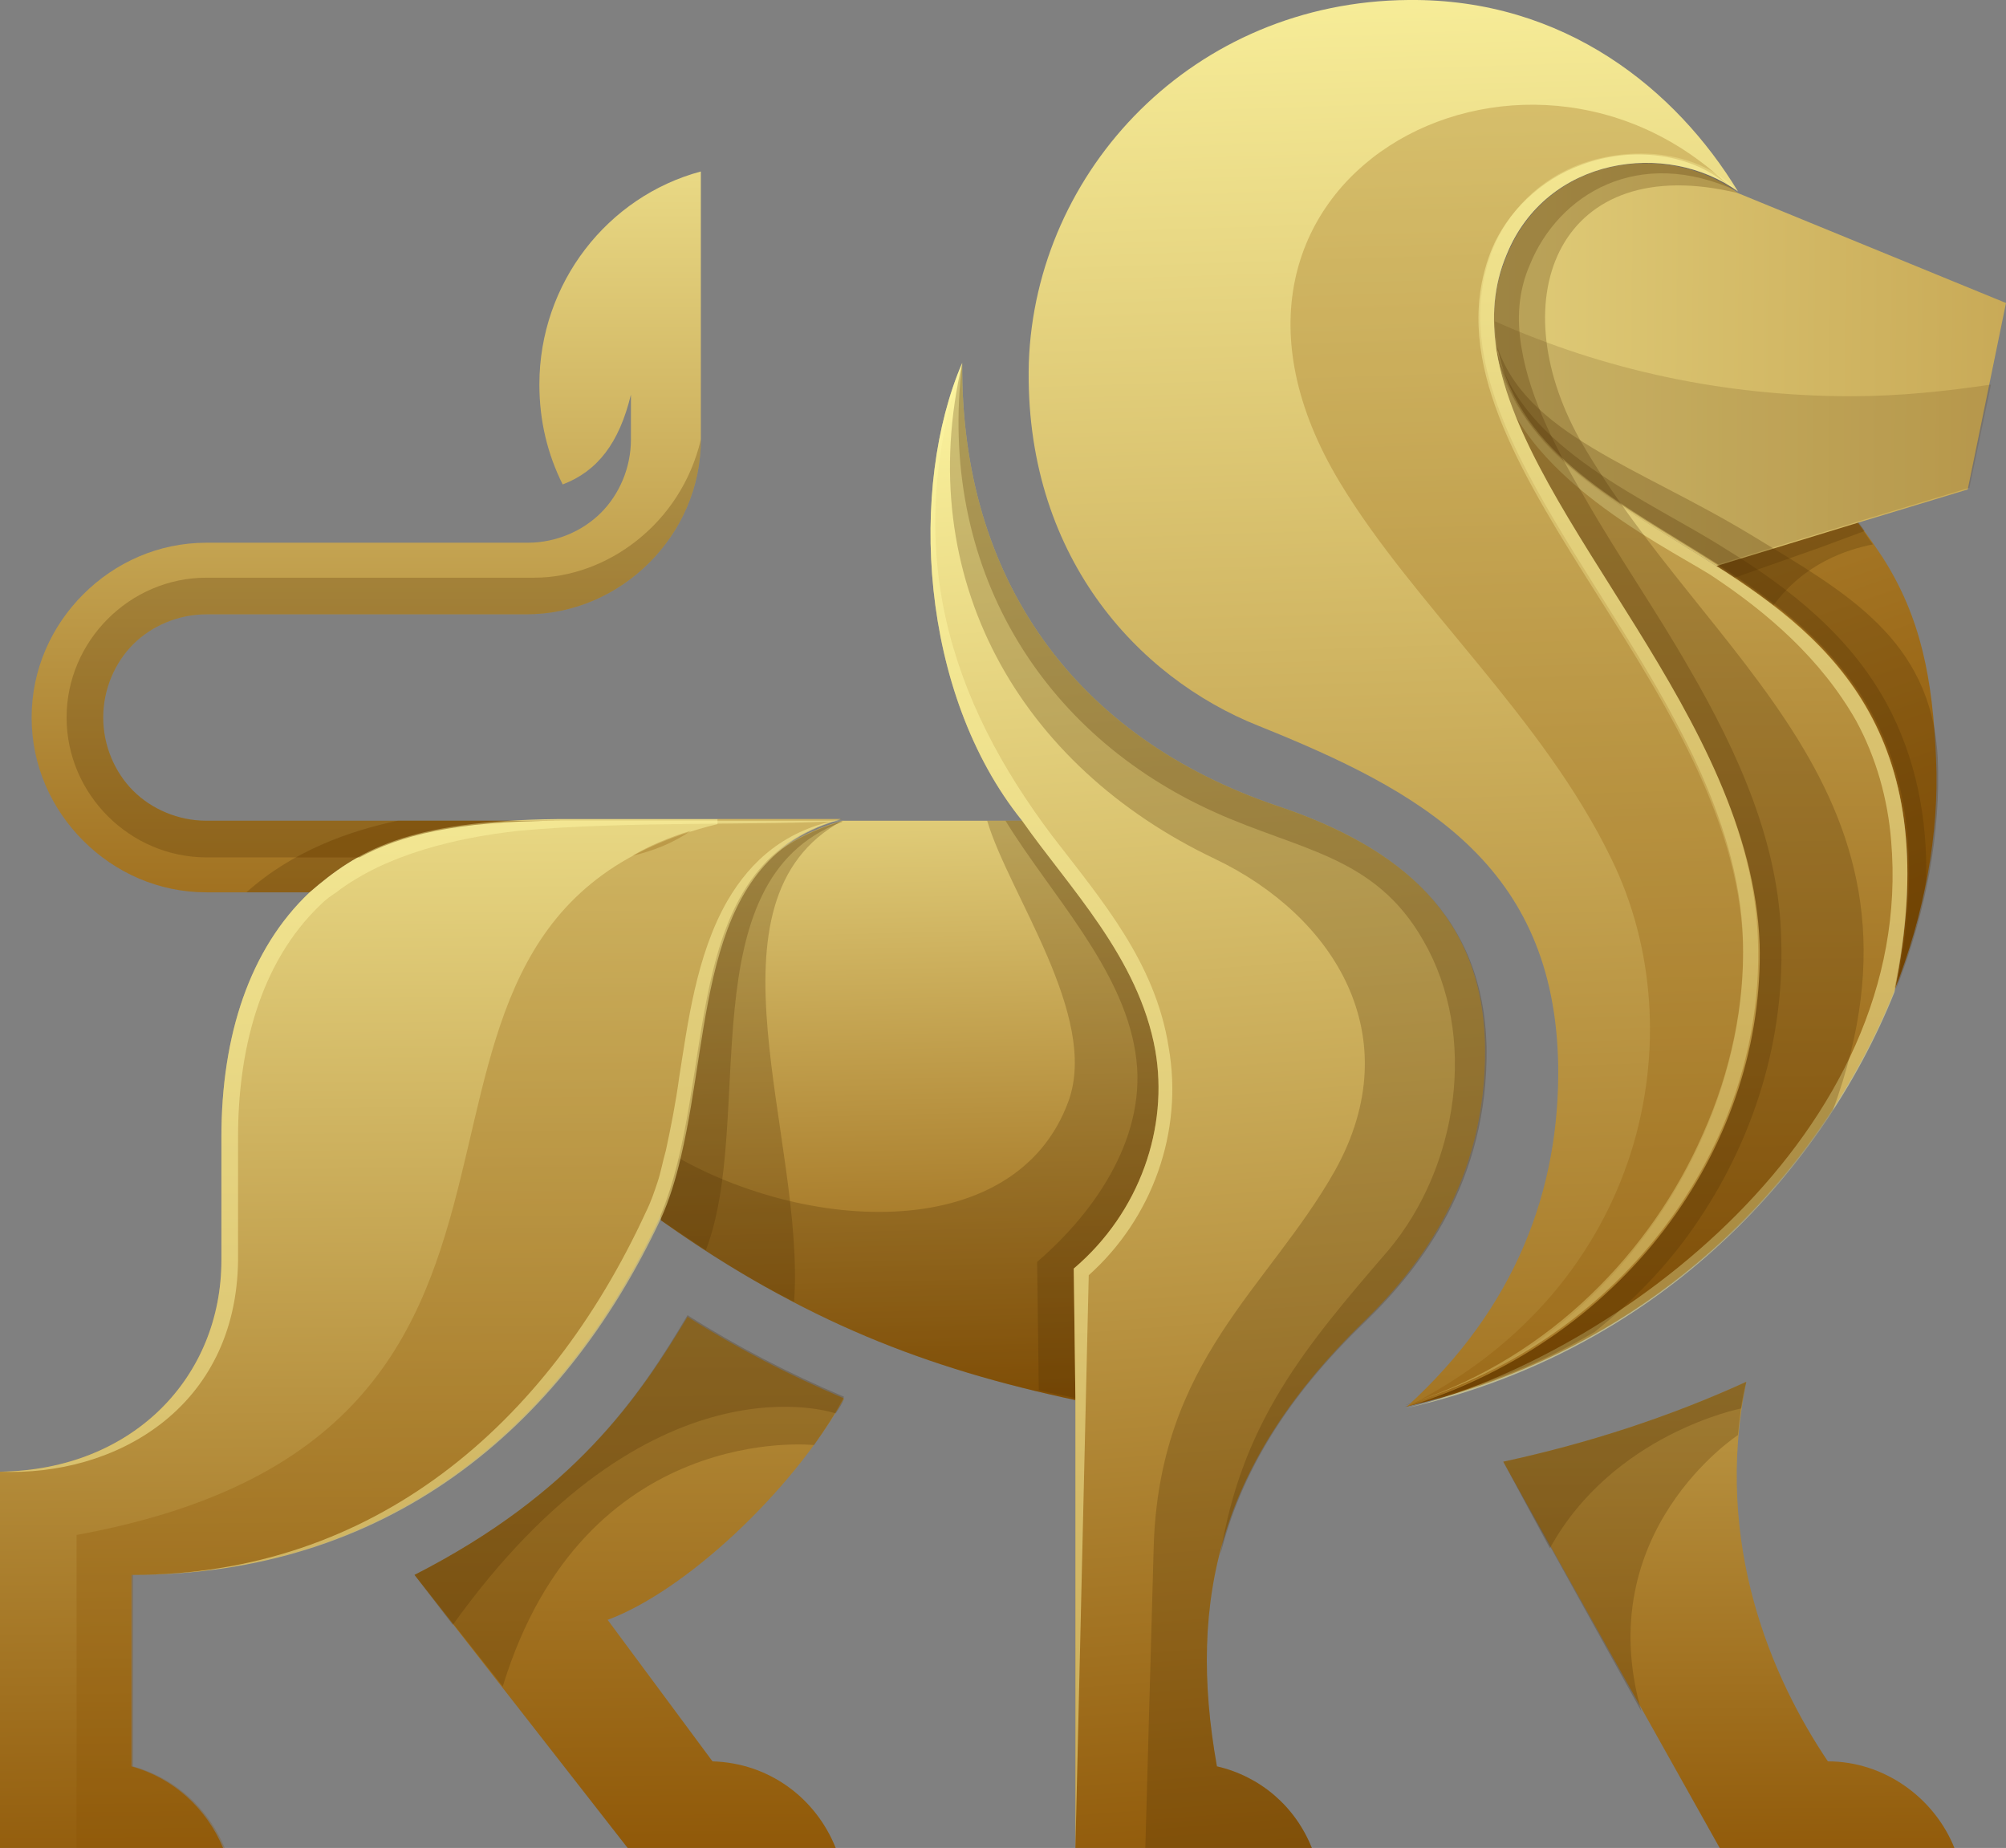 <?xml version="1.0" encoding="utf-8"?>
<!-- Generator: Adobe Illustrator 24.0.3, SVG Export Plug-In . SVG Version: 6.00 Build 0)  -->
<svg version="1.1" id="Layer_1" xmlns="http://www.w3.org/2000/svg" xmlns:xlink="http://www.w3.org/1999/xlink" x="0px" y="0px"
	 viewBox="0 0 120.5 111" style="enable-background:new 0 0 120.5 111;" xml:space="preserve">
<rect x="0" y="0" width="120.5" height="111" fill="#808080" stroke="none"/>
<style type="text/css">
	.st0{fill-rule:evenodd;clip-rule:evenodd;fill:url(#SVGID_1_);}
	.st1{opacity:0.25;fill-rule:evenodd;clip-rule:evenodd;fill:#4F2E00;}
	.st2{fill-rule:evenodd;clip-rule:evenodd;fill:url(#SVGID_2_);}
	.st3{opacity:0.15;fill-rule:evenodd;clip-rule:evenodd;fill:#4F2E00;}
	.st4{fill-rule:evenodd;clip-rule:evenodd;fill:url(#SVGID_3_);}
	.st5{fill-rule:evenodd;clip-rule:evenodd;fill:url(#SVGID_4_);}
	.st6{fill-rule:evenodd;clip-rule:evenodd;fill:url(#SVGID_5_);}
	.st7{fill-rule:evenodd;clip-rule:evenodd;fill:url(#SVGID_6_);}
	.st8{opacity:0.5;fill-rule:evenodd;clip-rule:evenodd;fill:#FEF7A2;}
	.st9{fill-rule:evenodd;clip-rule:evenodd;fill:url(#SVGID_7_);}
	.st10{fill-rule:evenodd;clip-rule:evenodd;fill:url(#SVGID_8_);}
	.st11{opacity:0.25;fill-rule:evenodd;clip-rule:evenodd;fill:#8A5000;}
	.st12{fill-rule:evenodd;clip-rule:evenodd;fill:url(#SVGID_9_);}
	.st13{fill-rule:evenodd;clip-rule:evenodd;fill:url(#SVGID_10_);}
	.st14{opacity:0.3;fill-rule:evenodd;clip-rule:evenodd;fill:#FEF7A2;}
</style>
<g>
	<linearGradient id="SVGID_1_" gradientUnits="userSpaceOnUse" x1="117.609" y1="60.282" x2="75.817" y2="-59.905">
		<stop  offset="0" style="stop-color:#8A5000"/>
		<stop  offset="1" style="stop-color:#FEF7A2"/>
	</linearGradient>
	<path class="st0" d="M113.1,33.5c-0.4-0.6-1-1.5-1.5-2.1l-4.3,0.9l-4.2,1.7c7.1,4.6,13.8,10.4,10.7,25.5c1.8-4.6,2.7-9.4,2.5-13.9
		C116.1,40.8,115.4,37.1,113.1,33.5z"/>
	<path class="st1" d="M107.3,32.3l-4.2,1.7c1.2,0.7,2.3,1.5,3.4,2.4c1.9-2.6,4.5-3.4,6-3.7c-0.3-0.4-0.6-0.9-0.9-1.3L107.3,32.3z"/>
	<path class="st1" d="M107.3,32.3l-4.2,1.7c0.4,0.2,0.8,0.5,1.1,0.7l5.1-1.8l2.7-1c-0.1-0.2-0.3-0.4-0.4-0.6L107.3,32.3z"/>
	<linearGradient id="SVGID_2_" gradientUnits="userSpaceOnUse" x1="203.029" y1="22.841" x2="49.788" y2="21.407">
		<stop  offset="0" style="stop-color:#8A5000"/>
		<stop  offset="1" style="stop-color:#FEF7A2"/>
	</linearGradient>
	<path class="st2" d="M90.5,15.4c-0.8,1.9-0.9,3.8-0.6,5.8c1.4,6.3,7.4,9.1,13.2,12.8l8.5-2.6l6.6-2l2.3-11.2l-16.1-6.6
		C100.1,8.4,92.9,9.4,90.5,15.4z"/>
	<path class="st3" d="M89.8,19.3c0,0.6,0.1,1.2,0.2,1.8c1.4,6.3,7.4,9.1,13.2,12.8l8.5-2.6l6.6-2l1.3-6.2c-2.7,0.4-5.5,0.7-8.4,0.7
		C103.5,23.8,96.3,22.2,89.8,19.3z"/>
	<linearGradient id="SVGID_3_" gradientUnits="userSpaceOnUse" x1="22.069" y1="67.56" x2="22.069" y2="-2.3">
		<stop  offset="0" style="stop-color:#8A5000"/>
		<stop  offset="1" style="stop-color:#FEF7A2"/>
	</linearGradient>
	<path class="st4" d="M32.4,23.1c0,2.2,0.5,4.2,1.4,6c2.1-0.8,3.4-2.5,4.1-5.4v2.7c0,1.7-0.7,3.3-1.8,4.4c-1.1,1.1-2.7,1.8-4.4,1.8
		H12.4c-2.9,0-5.5,1.2-7.4,3.1c-1.9,1.9-3.1,4.5-3.1,7.4c0,2.9,1.2,5.5,3.1,7.4c1.9,1.9,4.5,3.1,7.4,3.1h6.2c2.9-2.5,5.8-4.3,15-4.3
		H12.4c-1.7,0-3.3-0.7-4.4-1.8c-1.1-1.1-1.8-2.7-1.8-4.4c0-1.7,0.7-3.3,1.8-4.4c1.1-1.1,2.7-1.8,4.4-1.8h19.2c2.9,0,5.5-1.2,7.4-3.1
		c1.9-1.9,3.1-4.5,3.1-7.4v-1.9v-9v-5.2C36.5,11.8,32.4,17,32.4,23.1z"/>
	<path class="st1" d="M14.8,53.6h3.9c2.9-2.5,5.8-4.3,15-4.3h-9.8C21,49.9,17.6,51.1,14.8,53.6z"/>
	<linearGradient id="SVGID_4_" gradientUnits="userSpaceOnUse" x1="103.925" y1="116.328" x2="103.516" y2="38.479">
		<stop  offset="0" style="stop-color:#8A5000"/>
		<stop  offset="1" style="stop-color:#FEF7A2"/>
	</linearGradient>
	<path class="st5" d="M109.8,105.8L109.8,105.8c-3.3-4.9-6.9-13-4.9-22.8c-4.6,2.1-9.5,3.7-14.6,4.8l13,23.2h3h7.5h3.6
		C116.2,108,113.2,105.8,109.8,105.8z"/>
	<path class="st1" d="M98.6,102.8L98.6,102.8c-3.1-10.8,5.8-16.6,5.8-16.6c0.1-1,0.2-2.1,0.5-3.2c-4.6,2.1-9.5,3.7-14.6,4.8
		L98.6,102.8z"/>
	<path class="st1" d="M93.1,93c3.8-6.9,11.5-8.4,11.5-8.4c0.1-0.5,0.2-1,0.3-1.6c-4.6,2.1-9.5,3.7-14.6,4.8L93.1,93z"/>
	<linearGradient id="SVGID_5_" gradientUnits="userSpaceOnUse" x1="37.97" y1="116.344" x2="37.355" y2="18.621">
		<stop  offset="0" style="stop-color:#8A5000"/>
		<stop  offset="1" style="stop-color:#FEF7A2"/>
	</linearGradient>
	<path class="st6" d="M50.7,84c-3.3-1.4-6.4-3-9.4-4.9c-2.9,4.8-6.8,10.6-16.4,15.5L37.7,111H39h7.6h3.6c-1.2-3-4-5.1-7.4-5.2
		l-6.3-8.5C41.1,95.6,47.5,89.7,50.7,84z"/>
	<path class="st1" d="M24.9,94.6l5.3,6.7v0c4.9-16,18.7-14.5,18.7-14.5c0.7-1,1.3-1.9,1.8-2.9c-3.3-1.4-6.4-3-9.4-4.9
		C38.4,83.9,34.5,89.7,24.9,94.6z"/>
	<path class="st1" d="M24.9,94.6l2.3,3v0C39.1,81,50.2,84.9,50.2,84.9c0.2-0.3,0.4-0.6,0.5-0.9c-3.3-1.4-6.4-3-9.4-4.9
		C38.4,83.9,34.5,89.7,24.9,94.6z"/>
	<linearGradient id="SVGID_6_" gradientUnits="userSpaceOnUse" x1="99.659" y1="87.565" x2="98.84" y2="-30.03">
		<stop  offset="0" style="stop-color:#8A5000"/>
		<stop  offset="1" style="stop-color:#FEF7A2"/>
	</linearGradient>
	<path class="st7" d="M103.1,34c-5.8-3.7-11.8-6.6-13.2-12.8c1.7,10.2,14,21.9,14.4,35.4c0.3,11.7-6.2,23.7-19.9,27.9
		c14.8-3.3,24.9-13.8,29.4-25C116.9,44.4,110.2,38.5,103.1,34z"/>
	<path class="st8" d="M103.1,34c-5.8-3.7-11.8-6.6-13.2-12.8c0.3,6.8,9.9,11.5,12.8,13.3c3.5,2.3,6.7,5.1,8.8,8.8
		c1.2,2.2,1.9,4.7,2.1,7.2c1.5,17.5-16.5,31-29.2,34.1c14.8-3.3,24.9-13.8,29.4-25C116.9,44.4,110.2,38.5,103.1,34z"/>
	<path class="st1" d="M104.4,11.6c-4.3-3.2-11.5-2.2-13.9,3.8c-0.8,1.9-0.9,3.8-0.6,5.8c1.7,10.2,14,21.9,14.4,35.4
		c0.3,11.7-6.2,23.7-19.9,27.9c11.6-2.6,20.3-9.5,25.7-17.8c7-19.1-7.6-27-15.2-40.3C90.1,17.8,93.7,9,104.4,11.6z"/>
	<path class="st1" d="M101.5,40.2c-2-3.5-4.3-6.8-6.3-10.3c-1.6-2.7-3.3-5.9-3.8-9c-0.3-1.7-0.2-3.4,0.5-5c1.7-4.2,6.5-7.2,12.5-4.4
		c-4.3-3.2-11.5-2.2-13.9,3.8c-0.8,1.9-0.9,3.8-0.6,5.8c1.7,10.2,14,21.9,14.4,35.4c0.3,11.7-6.2,23.7-19.9,27.9
		c4.2-0.9,8-2.4,11.4-4.4c2.1-1.7,4-3.6,5.6-5.8c3.7-5.1,5.8-11.3,5.6-17.7C106.9,50.7,104.4,45.2,101.5,40.2z"/>
	<linearGradient id="SVGID_7_" gradientUnits="userSpaceOnUse" x1="55.959" y1="86.762" x2="54.73" y2="36.159">
		<stop  offset="0" style="stop-color:#8A5000"/>
		<stop  offset="1" style="stop-color:#FEF7A2"/>
	</linearGradient>
	<path class="st9" d="M61.4,49.3H50.6c-10,2.7-11.8,16.1-10.9,24c8.6,6.1,16,8.9,24.9,10.8C74.2,67.9,74.3,57.3,61.4,49.3z"/>
	<path class="st1" d="M39.7,73.3c2.8,2,5.4,3.6,8,4.9c0.7-9.8-5.9-24.1,2.9-28.9C40.6,52,38.8,65.4,39.7,73.3z"/>
	<path class="st1" d="M39.7,73.3c0.9,0.6,1.8,1.2,2.7,1.8c3-7.8-1.1-22.2,8.1-25.7l0,0c0.1,0,0.1-0.1,0.2-0.1
		C40.6,52,38.8,65.4,39.7,73.3z"/>
	<path class="st1" d="M61.4,49.3h-2.1c1.3,4.4,6.7,11.7,4.9,16.8c-3.2,8.9-16.5,8-24.7,2.7c0,1.6,0,3.1,0.2,4.5
		c8.6,6.1,16,8.9,24.9,10.8C74.2,67.9,74.3,57.3,61.4,49.3z"/>
	<path class="st1" d="M61.4,49.3h-1c2.7,4.4,7,8.8,7.8,13.9c0.8,4.9-2.3,9.5-5.9,12.6l0.1,7.7c0.7,0.2,1.5,0.3,2.2,0.5
		C74.2,67.9,74.3,57.3,61.4,49.3z"/>
	<linearGradient id="SVGID_8_" gradientUnits="userSpaceOnUse" x1="25.676" y1="118.053" x2="24.856" y2="33.238">
		<stop  offset="0" style="stop-color:#8A5000"/>
		<stop  offset="1" style="stop-color:#FEF7A2"/>
	</linearGradient>
	<path class="st10" d="M18.6,53.6c-3.6,3.4-5.3,8.6-5.3,14.7l0,7.4c0,7-5.3,12.6-13.3,12.7V111h2.3h5.6h5.5c-1-2.4-3-4.2-5.5-4.9
		l0-11.5c15.1,0,25.7-8.6,31.7-21.4c3.6-8.4,0.9-21.3,10.9-24h-17C24.4,49.3,21.5,51.1,18.6,53.6z"/>
	<path class="st11" d="M43.1,49.5c-24.4,6-3.9,36.4-38.5,42.7V111h3.4h5.5c-1-2.4-3-4.2-5.5-4.9l0-11.5c15.1,0,25.7-8.6,31.7-21.4
		c3.6-8.4,0.9-21.3,10.9-24h-7.5C43.1,49.4,43.1,49.4,43.1,49.5z"/>
	<linearGradient id="SVGID_9_" gradientUnits="userSpaceOnUse" x1="77.978" y1="117.788" x2="70.398" y2="19.657">
		<stop  offset="0" style="stop-color:#8A5000"/>
		<stop  offset="1" style="stop-color:#FEF7A2"/>
	</linearGradient>
	<path class="st12" d="M76.7,48.4c-12.1-4.1-19-13.6-18.9-26.6c-3.2,7.4-2.6,19.8,3.6,27.5c2.8,4,7,8.2,8,13.8
		c0.8,4.6-0.9,9.7-4.9,13.1l0.1,7.9V111h3.1h6.3h4.8c-1-2.5-3.1-4.3-5.7-4.9c-1.8-10.1,0.2-18.3,8.8-26.7c3.4-3.3,7.4-8.5,7.3-16.5
		C89.1,55.1,84.2,50.9,76.7,48.4z"/>
	<path class="st1" d="M76.7,48.4c-12.1-4.1-19-13.6-18.9-26.6C54.8,34.7,61.2,46,73,51.6c7.1,3.4,11.7,10.6,7.2,18.7
		c-4,7.1-10.6,11.4-10.9,22.7l-0.5,18h5.2h4.8c-1-2.5-3.1-4.3-5.7-4.9c-1.8-10.1,0.2-18.3,8.8-26.7c3.4-3.3,7.4-8.5,7.3-16.5
		C89.1,55.1,84.2,50.9,76.7,48.4z"/>
	<path class="st1" d="M76.7,48.4c-12.1-4.1-19-13.6-18.9-26.6C56.3,34,62.5,44.1,73,48.8c5.1,2.3,9.6,2.6,12.5,7.7
		c3.3,5.7,2.1,13.6-2.1,18.6c-5,5.8-8.8,10.3-10.1,18.3c1.2-4.8,3.9-9.4,8.7-14c3.4-3.3,7.4-8.5,7.3-16.5
		C89.1,55.1,84.2,50.9,76.7,48.4z"/>
	<path class="st8" d="M63.2,50.2c-6.1-8.1-9.1-17.1-5.4-28.4c-3.2,7.4-2.6,19.8,3.6,27.5c2.8,4,7,8.2,8,13.8
		c0.8,4.6-0.9,9.7-4.9,13.1l0.1,7.9V111l0.8-34.4c3.8-3.4,5.7-8.6,4.8-13.7C69.4,57.8,66.2,54.1,63.2,50.2z"/>
	<path class="st1" d="M105.3,32.2c-6.9-4.2-13.7-6.1-15.4-11.5c0,0.1,0,0.3,0.1,0.4c1.4,6.3,7.4,9.1,13.2,12.8
		c7.1,4.6,13.8,10.4,10.7,25.5c1.8-4.6,2.7-9.4,2.5-13.9C116,38.4,110.9,35.6,105.3,32.2z"/>
	<path class="st1" d="M103.7,33c-4.7-3-12.3-6-13.8-12c0-0.1-0.1-0.2-0.1-0.3c0,0.1,0,0.3,0.1,0.4c1.4,6.3,7.4,9.1,13.2,12.8
		c7.1,4.6,13.8,10.4,10.7,25.5c0.9-2.2,1.5-4.3,1.9-6.5c0.1-3.7-0.6-7.4-2.4-10.7C111.1,38.2,107.6,35.4,103.7,33z"/>
	<linearGradient id="SVGID_10_" gradientUnits="userSpaceOnUse" x1="86.153" y1="110.694" x2="82.261" y2="-7.515">
		<stop  offset="0" style="stop-color:#8A5000"/>
		<stop  offset="1" style="stop-color:#FEF7A2"/>
	</linearGradient>
	<path class="st13" d="M89.9,21.1c-0.3-2-0.2-3.9,0.6-5.8c2.4-5.9,9.6-6.9,13.9-3.8C100.7,5.4,94-0.1,84.6,0
		C71.7,0.1,62.2,10.2,61.8,21.8c-0.3,11.5,6.5,18.9,13.8,21.8c9.7,3.9,17.8,8.3,18,20.4c0.1,7.4-2.5,14.5-9.1,20.5
		c13.6-4.2,21.5-16.1,21.2-27.8C105.2,43.1,91.6,31.3,89.9,21.1z"/>
	<path class="st11" d="M89.6,15c0.9-2.2,2.9-4.2,5.4-5.1c2.9-1.1,6.6-0.8,9,1.4C91.6-0.9,69.5,10.8,80.5,29
		c4.4,7.3,12.2,14.1,16.3,22.6c5.1,10.4,2.1,25.7-12.3,32.9c12.7-3.9,20.5-16.7,20.2-27.8C104.2,40.7,84.7,27.2,89.6,15z"/>
	<path class="st14" d="M89.9,21.1c-0.3-2-0.2-3.9,0.6-5.8c2.4-5.9,9.6-6.9,13.9-3.8c-0.1-0.1-0.2-0.2-0.3-0.3c0,0,0,0,0,0
		c-2.4-2.2-6.1-2.4-9-1.4c-2.6,0.9-4.5,2.9-5.4,5.1c-3.7,9.2,6.6,19.2,12,30.5c1.7,3.6,2.9,7.3,3,11.1c0.1,3.8-0.7,7.8-2.4,11.6
		c-3.1,7.1-9.2,13.4-17.3,16.1c13.3-4.3,21-16.1,20.6-27.7C105.2,43.1,91.6,31.3,89.9,21.1z"/>
	<path class="st8" d="M18.6,53.6c-3.6,3.4-5.3,8.6-5.3,14.7l0,7.4c0,7-5.3,12.6-13.3,12.7c6.9,0.3,14.2-3.8,14.3-12.7l0-7.4
		c0-5,1.2-10.4,5-14c0.3-0.3,0.6-0.5,0.9-0.7c3-2.3,7.3-3.3,11-3.7c6.5-0.6,14.8-0.3,19.5-0.6h-17C24.4,49.3,21.5,51.1,18.6,53.6z"
		/>
	<path class="st8" d="M43.7,54.1c-1.9,3.3-2.4,7.5-2.9,10.6c-0.2,1.5-0.5,3-0.8,4.4c-0.2,0.7-0.3,1.3-0.5,1.9
		c-0.2,0.6-0.4,1.2-0.7,1.8C32.9,85.6,22.4,94.6,8,94.6c15.1,0,25.7-8.6,31.7-21.4c0.5-1.1,0.9-2.4,1.2-3.7c1.9-8,1.1-18,9.7-20.3
		C47.2,49.8,45.1,51.7,43.7,54.1z"/>
	<path class="st1" d="M32.1,34.7H12.4c-4.6,0-8.4,3.8-8.4,8.4s3.8,8.4,8.4,8.4h9.2c2.4-1.3,5.7-2.2,12.1-2.2H12.4
		c-1.7,0-3.3-0.7-4.4-1.8c-1.1-1.1-1.8-2.7-1.8-4.4c0-1.7,0.7-3.3,1.8-4.4c1.1-1.1,2.7-1.8,4.4-1.8h19.2c2.9,0,5.5-1.2,7.4-3.1
		c1.9-1.9,3.1-4.5,3.1-7.4C40.9,31.5,36.4,34.7,32.1,34.7z"/>
	<path class="st11" d="M17.8,51.5h3.8c2.4-1.3,5.7-2.2,12.1-2.2h-9.8C22,49.7,19.8,50.4,17.8,51.5z"/>
	<path class="st11" d="M41.5,49.9c-1.3,0.4-2.5,0.9-3.5,1.5C39.3,51.1,40.5,50.6,41.5,49.9z"/>
</g>
</svg>
